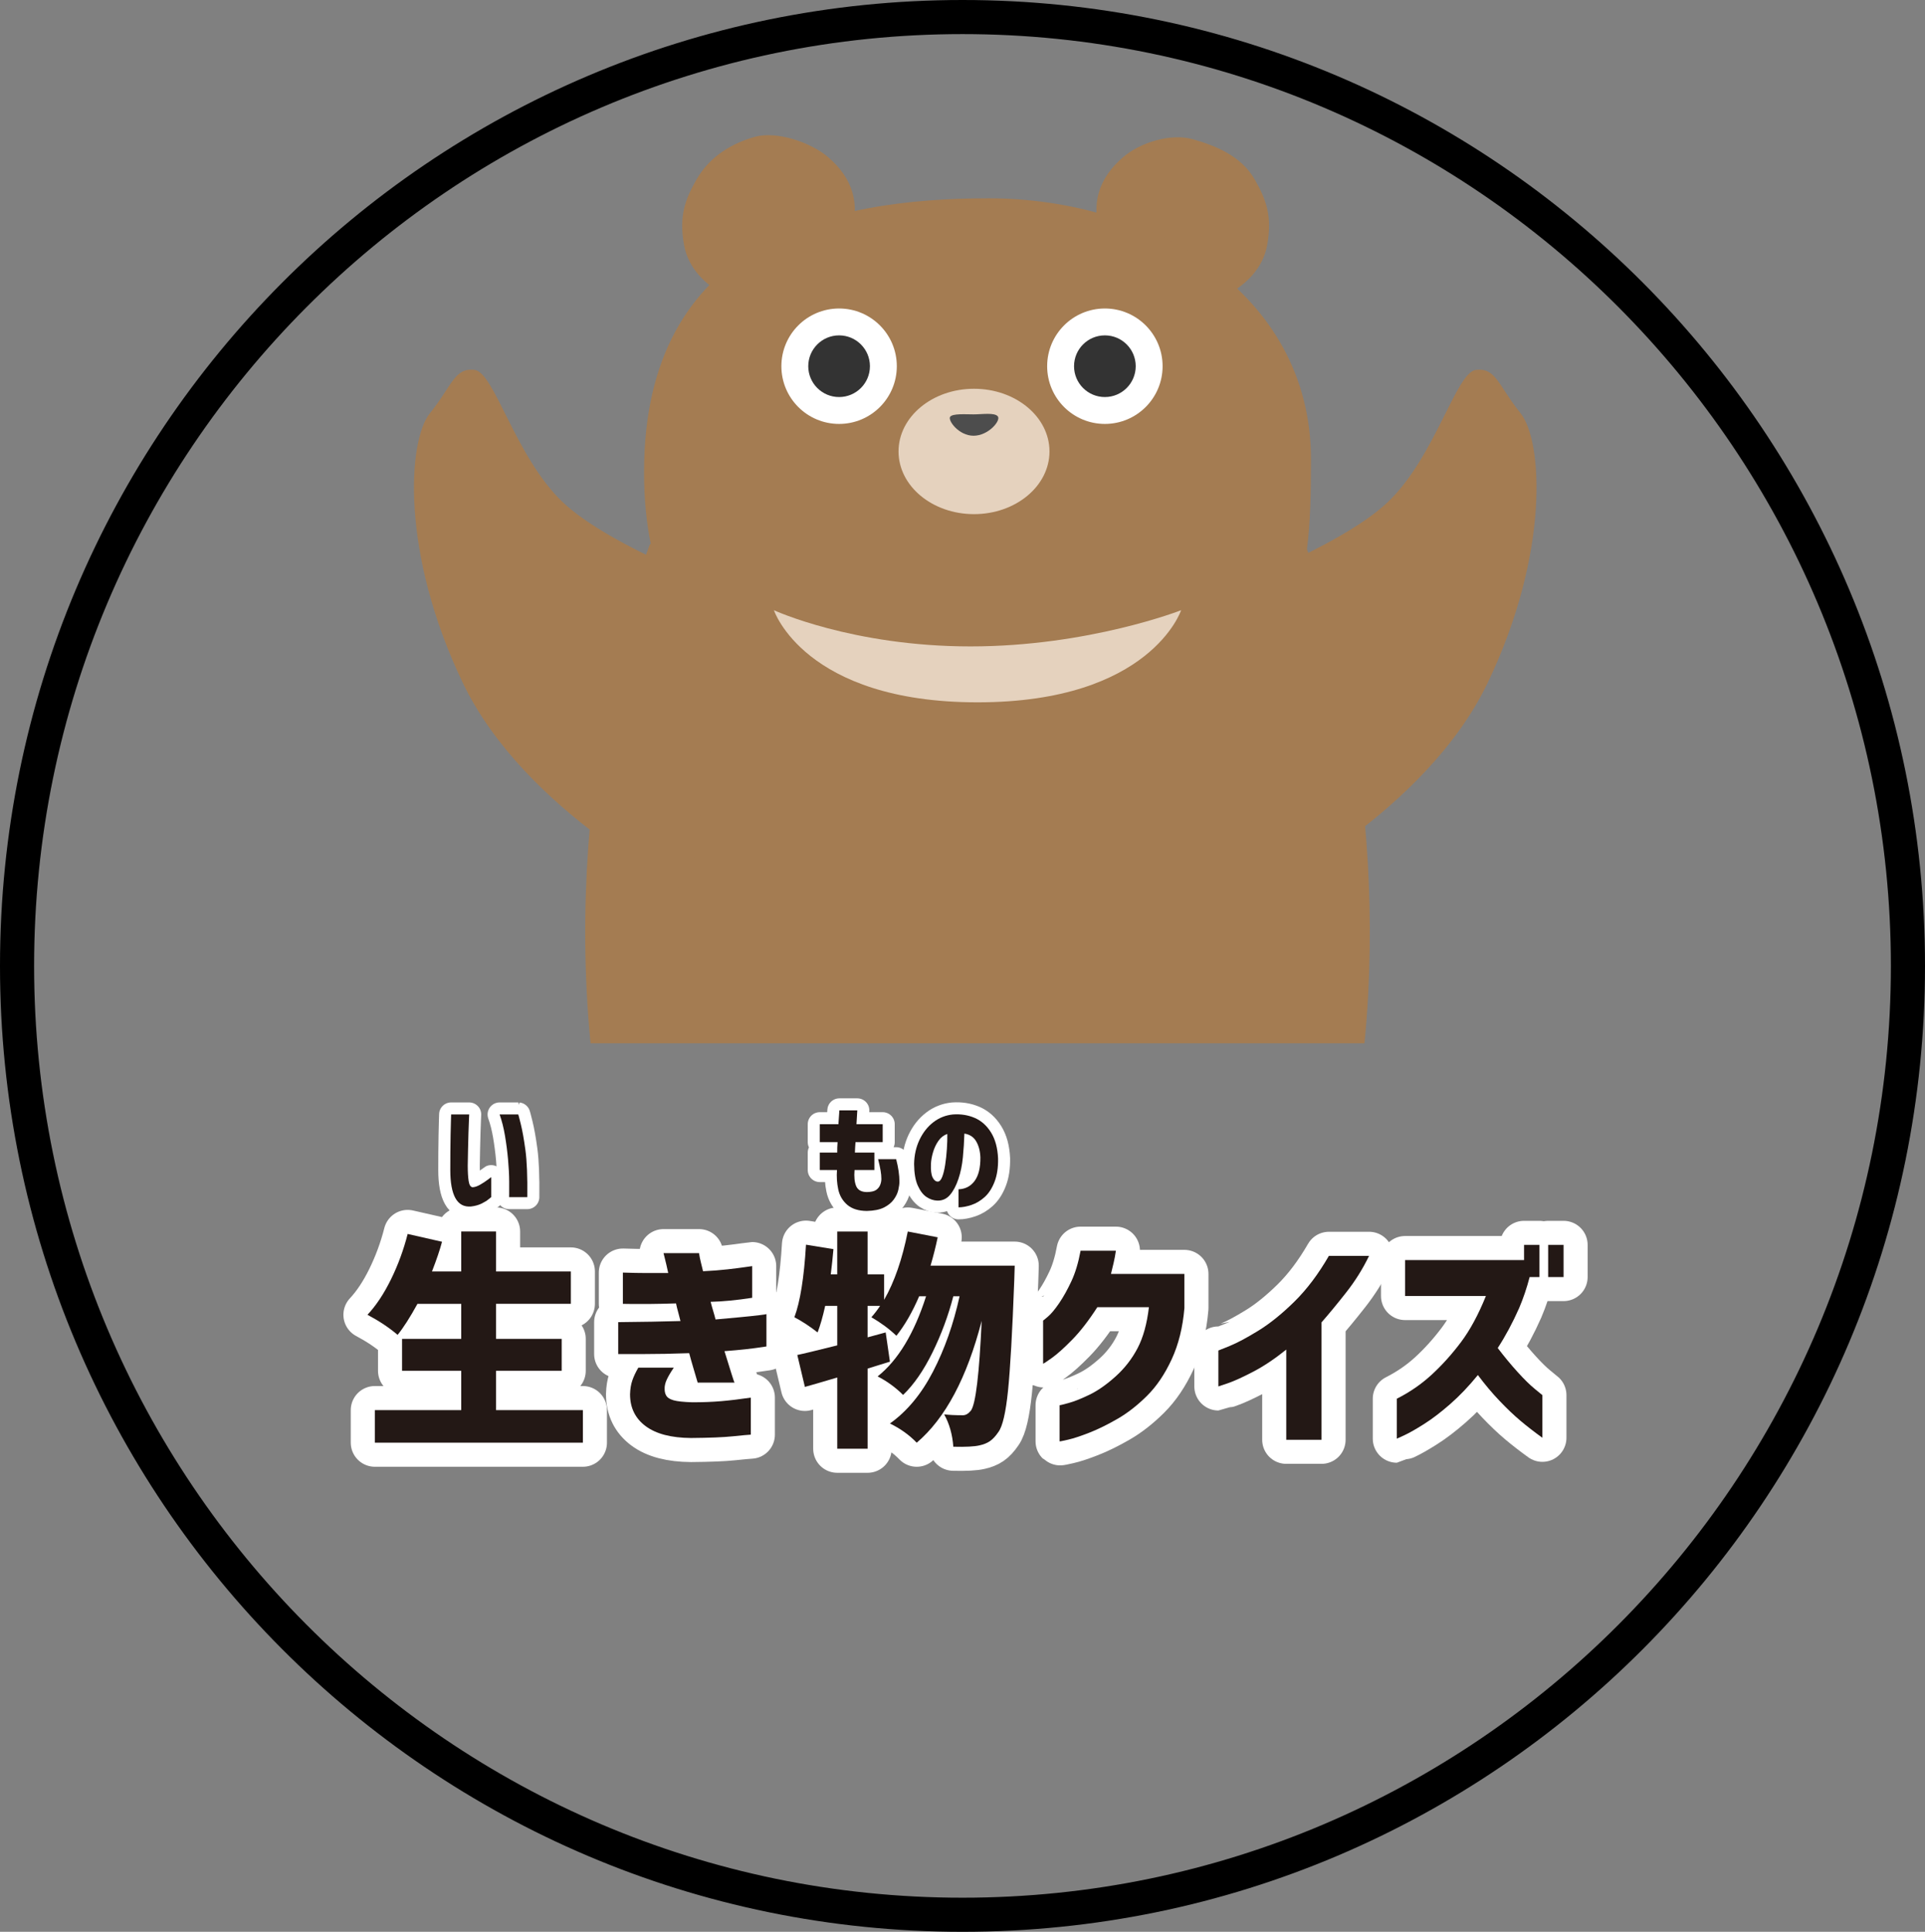 <?xml version="1.0" encoding="UTF-8"?><svg id="_レイヤー_2" xmlns="http://www.w3.org/2000/svg" width="160" height="160.561" viewBox="0 0 160 160.561"><rect x="0" y="0" width="160" height="160.561" fill="#808080" stroke="none"/><defs><style>.cls-1{stroke-linecap:round;stroke-width:4px;}.cls-1,.cls-2{fill:#fff;}.cls-1,.cls-3{stroke:#fff;stroke-linejoin:round;}.cls-3{stroke-width:2px;}.cls-3,.cls-4{fill:none;}.cls-5{fill:#4d4d4d;}.cls-6{fill:#333;}.cls-7{fill:#a47c52;}.cls-8{fill:#231815;}.cls-9{fill:#e5d2be;}</style></defs><g id="A"><path d="m80,2.834c42.549,0,77.165,34.742,77.165,77.446s-34.616,77.446-77.165,77.446S2.835,122.984,2.835,80.28,37.451,2.834,80,2.834m0-2.834C35.817,0,0,35.943,0,80.28c0,44.338,35.817,80.28,80,80.28,44.183,0,80-35.942,80-80.28C160,35.943,124.183,0,80,0h0Z"/><path class="cls-7" d="m91.482,19.486c-.84-2.543-.161-4.69,1.875-6.43,1.436-1.227,3.97-2.001,5.786-1.483,1.737.496,3.987,1.313,5.153,3.356.946,1.659,1.47,3.041,1.023,5.47-.346,1.878-1.76,3.307-3.467,4.163l-10.369-5.076Z"/><path class="cls-7" d="m70.701,19.486c.84-2.543.161-4.69-1.875-6.43-1.436-1.227-4.288-2.196-6.105-1.678-1.737.496-3.669,1.507-4.835,3.55-.946,1.659-1.47,3.041-1.023,5.47.346,1.878,1.76,3.307,3.467,4.163l10.369-5.076Z"/><path class="cls-7" d="m113.412,86.711c2.076-21.335-3.748-38.274-4.783-41.074.288-2.202.336-4.688.336-7.466,0-13.908-13.421-21.688-26.794-21.688s-28.639,3.503-28.639,22.759c0,2.246.2,4.223.563,5.981h-.07s-7.214,18.11-4.94,41.489h64.327Z"/><circle class="cls-2" cx="91.834" cy="30.437" r="4.797"/><circle class="cls-6" cx="91.834" cy="30.437" r="2.563"/><circle class="cls-2" cx="69.743" cy="30.437" r="4.797"/><circle class="cls-6" cx="69.743" cy="30.437" r="2.563"/><path class="cls-9" d="m64.327,50.718s6.517,3.008,16.339,3.008,17.504-3.008,17.504-3.008c0,0-2.529,7.655-16.922,7.655s-16.922-7.655-16.922-7.655Z"/><ellipse class="cls-9" cx="80.957" cy="37.522" rx="6.273" ry="5.21"/><path class="cls-5" d="m80.92,34.44c.71,0,1.751-.17,2.018.17s-.778,1.605-2.018,1.605-2.146-1.276-1.951-1.568,1.298-.207,1.951-.207Z"/><path class="cls-7" d="m61.036,49.271l-3.824,24.947s-13.582-6.672-18.751-17.476c-5.169-10.804-4.568-20.119-2.723-22.403,1.845-2.284,2.02-3.777,3.689-3.601,1.669.176,3.375,7.203,7.327,10.98,3.953,3.777,14.281,7.554,14.281,7.554Z"/><path class="cls-7" d="m101.081,49.271l3.824,24.947s13.582-6.672,18.751-17.476c5.169-10.804,4.568-20.119,2.723-22.403-1.845-2.284-2.02-3.777-3.689-3.601s-3.375,7.203-7.327,10.98c-3.953,3.777-14.281,7.554-14.281,7.554Z"/><path class="cls-4" d="m50.089,69.762s-6.458-2.216-11.628-13.021c-5.169-10.804-4.568-20.119-2.723-22.403,1.845-2.284,2.02-3.777,3.689-3.601,1.669.176,3.375,7.203,7.327,10.98,3.953,3.777,7.198,4.519,7.198,4.519"/><path class="cls-4" d="m112.029,69.762s6.458-2.216,11.628-13.021c5.169-10.804,4.568-20.119,2.723-22.403-1.845-2.284-2.02-3.777-3.689-3.601s-3.375,7.203-7.327,10.98c-3.953,3.777-7.198,4.519-7.198,4.519"/><path class="cls-1" d="m41.23,117.199h7.218v2.709h-17.293v-2.709h7.181v-3.266h-4.917v-2.653h4.917v-2.913h-3.637c-.619,1.126-1.169,1.985-1.651,2.579-.693-.594-1.528-1.15-2.505-1.67.717-.767,1.37-1.75,1.958-2.95.587-1.2,1.048-2.455,1.382-3.767l2.857.649c-.173.656-.452,1.479-.835,2.468h2.431v-3.321h2.895v3.321h6.216v2.69h-6.216v2.913h5.455v2.653h-5.455v3.266Z"/><path class="cls-1" d="m51.773,105.769c.754.025,1.401.037,1.939.037h1.828c-.111-.52-.204-.921-.278-1.206-.074-.284-.111-.433-.111-.445h2.95c.037.248.086.495.148.742.062.248.124.501.186.761.754-.037,1.432-.089,2.032-.158.6-.068,1.088-.13,1.466-.186.377-.056.572-.083.584-.083v2.635c-1.287.198-2.437.31-3.451.334.062.248.13.492.204.733s.142.486.204.733c.692-.062,1.367-.124,2.022-.186.655-.062,1.188-.117,1.596-.167.408-.049.612-.08.612-.093v2.69c-.644.099-1.222.176-1.735.232-.514.056-1.098.108-1.753.158.247.804.445,1.441.594,1.911.148.47.229.705.241.705h-3.062c-.111-.383-.229-.782-.353-1.197-.124-.414-.241-.832-.353-1.252-.681.025-1.349.043-2.004.056-.656.013-1.28.019-1.874.019h-2.022v-2.653c1.101-.012,2.032-.024,2.792-.037.761-.012,1.555-.031,2.384-.056-.062-.26-.127-.51-.195-.751-.068-.241-.127-.479-.176-.714-.804.025-1.525.041-2.162.046-.637.006-1.169.006-1.596,0-.427-.006-.646-.009-.659-.009v-2.598Zm1.28,7.904h2.95c-.26.384-.455.714-.584.993s-.189.542-.176.789c0,.223.049.412.148.566.099.155.297.275.594.362.297.087.816.143,1.559.167.866,0,1.664-.031,2.394-.093.729-.062,1.552-.161,2.468-.297v3.08c-.248.012-.751.059-1.512.139-.761.08-1.915.126-3.46.139-1.646-.013-2.901-.34-3.767-.983-.866-.643-1.299-1.527-1.299-2.653.012-.433.074-.813.186-1.141.111-.328.278-.683.501-1.067Z"/><path class="cls-1" d="m77.345,105.194h6.995c-.013.594-.025.996-.037,1.206-.161,4.305-.334,7.366-.52,9.185s-.452,2.963-.798,3.433c-.235.346-.47.6-.705.761-.235.161-.526.278-.872.353-.421.099-1.145.136-2.171.111-.074-1.015-.328-1.911-.761-2.69.42.05.94.074,1.559.074.235,0,.458-.13.668-.39.396-.557.692-3.043.891-7.459-1.225,4.738-3.024,8.115-5.399,10.131-.619-.644-1.361-1.175-2.227-1.596,1.422-1.014,2.616-2.452,3.581-4.314.965-1.861,1.701-3.949,2.208-6.262h-.52c-.421,1.621-.999,3.179-1.735,4.676-.736,1.497-1.549,2.672-2.44,3.525-.619-.618-1.324-1.132-2.115-1.54,1.694-1.348,3.037-3.568,4.026-6.661h-.575c-.569,1.324-1.2,2.418-1.893,3.284-.594-.569-1.287-1.082-2.078-1.54.272-.309.513-.625.724-.946h-1.039v2.616l1.503-.408.353,2.431c-.161.05-.452.139-.872.269-.421.13-.749.232-.983.306v6.661h-2.523v-5.919c-1.423.421-2.319.681-2.69.779l-.631-2.653c.433-.086,1.54-.353,3.321-.798v-3.284h-1.002c-.198.891-.408,1.627-.631,2.208-.668-.52-1.312-.94-1.93-1.262.482-1.286.804-3.296.965-6.03l2.282.371c-.062.705-.136,1.404-.223,2.097h.538v-3.562h2.523v3.562h1.373v2.115c.854-1.484,1.509-3.377,1.967-5.678l2.486.482c-.161.767-.359,1.553-.594,2.356Z"/><path class="cls-1" d="m92.749,103.951c-.05.347-.111.681-.186,1.002-.074.322-.148.631-.223.928h6.104v2.839c-.136,1.608-.489,3.028-1.058,4.258-.569,1.231-1.252,2.242-2.05,3.034-.798.792-1.614,1.429-2.449,1.911s-1.614.866-2.338,1.15c-.724.284-1.314.479-1.772.584-.458.105-.693.151-.705.139v-3.006c.012.013.256-.046.733-.176.476-.13,1.061-.362,1.753-.696.692-.334,1.416-.841,2.171-1.521.754-.68,1.364-1.466,1.828-2.356s.776-2.022.937-3.396h-4.286c-.718,1.113-1.417,2.017-2.097,2.709-.681.693-1.247,1.2-1.698,1.521-.452.322-.69.477-.714.464v-3.581c.012,0,.151-.114.417-.343.266-.229.572-.597.918-1.104.346-.507.683-1.11,1.011-1.809.328-.699.584-1.549.77-2.551h2.932Z"/><path class="cls-1" d="m113.794,104.377c-.52,1.076-1.154,2.091-1.902,3.043-.749.953-1.432,1.781-2.05,2.486v9.76h-2.932v-7.496c-.953.767-1.868,1.379-2.746,1.837-.878.458-1.577.776-2.097.956-.52.18-.786.269-.798.269v-2.987c.012,0,.328-.126.946-.38.618-.253,1.407-.674,2.366-1.262.958-.587,1.958-1.392,2.997-2.412s1.998-2.292,2.876-3.813h3.34Z"/><path class="cls-1" d="m116.785,107.717v-2.987h9.89v-1.262h1.28v2.672h-.816c-.235.903-.526,1.763-.872,2.579-.544,1.225-1.138,2.332-1.781,3.321.557.73,1.11,1.398,1.661,2.004.55.606,1.026,1.073,1.429,1.401.402.328.609.498.622.51v3.544c-.668-.482-1.274-.952-1.818-1.41-.544-.458-1.126-1.011-1.744-1.661-.619-.649-1.219-1.364-1.8-2.143-.755.928-1.525,1.735-2.31,2.421-.786.687-1.512,1.24-2.18,1.661s-1.206.727-1.614.918c-.408.191-.619.288-.631.288v-3.321c1.076-.544,2.044-1.212,2.904-2.004.859-.792,1.667-1.688,2.421-2.69.754-1.002,1.447-2.282,2.078-3.841h-6.717Zm11.894-1.577v-2.672h1.28v2.672h-1.28Z"/><path class="cls-8" d="m41.23,117.199h7.218v2.709h-17.293v-2.709h7.181v-3.266h-4.917v-2.653h4.917v-2.913h-3.637c-.619,1.126-1.169,1.985-1.651,2.579-.693-.594-1.528-1.15-2.505-1.67.717-.767,1.37-1.75,1.958-2.95.587-1.2,1.048-2.455,1.382-3.767l2.857.649c-.173.656-.452,1.479-.835,2.468h2.431v-3.321h2.895v3.321h6.216v2.69h-6.216v2.913h5.455v2.653h-5.455v3.266Z"/><path class="cls-8" d="m51.773,105.769c.754.025,1.401.037,1.939.037h1.828c-.111-.52-.204-.921-.278-1.206-.074-.284-.111-.433-.111-.445h2.95c.037.248.086.495.148.742.062.248.124.501.186.761.754-.037,1.432-.089,2.032-.158.6-.068,1.088-.13,1.466-.186.377-.056.572-.083.584-.083v2.635c-1.287.198-2.437.31-3.451.334.062.248.13.492.204.733s.142.486.204.733c.692-.062,1.367-.124,2.022-.186.655-.062,1.188-.117,1.596-.167.408-.049.612-.08.612-.093v2.69c-.644.099-1.222.176-1.735.232-.514.056-1.098.108-1.753.158.247.804.445,1.441.594,1.911.148.47.229.705.241.705h-3.062c-.111-.383-.229-.782-.353-1.197-.124-.414-.241-.832-.353-1.252-.681.025-1.349.043-2.004.056-.656.013-1.28.019-1.874.019h-2.022v-2.653c1.101-.012,2.032-.024,2.792-.037.761-.012,1.555-.031,2.384-.056-.062-.26-.127-.51-.195-.751-.068-.241-.127-.479-.176-.714-.804.025-1.525.041-2.162.046-.637.006-1.169.006-1.596,0-.427-.006-.646-.009-.659-.009v-2.598Zm1.28,7.904h2.95c-.26.384-.455.714-.584.993s-.189.542-.176.789c0,.223.049.412.148.566.099.155.297.275.594.362.297.087.816.143,1.559.167.866,0,1.664-.031,2.394-.093.729-.062,1.552-.161,2.468-.297v3.08c-.248.012-.751.059-1.512.139-.761.08-1.915.126-3.46.139-1.646-.013-2.901-.34-3.767-.983-.866-.643-1.299-1.527-1.299-2.653.012-.433.074-.813.186-1.141.111-.328.278-.683.501-1.067Z"/><path class="cls-8" d="m77.345,105.194h6.995c-.013.594-.025.996-.037,1.206-.161,4.305-.334,7.366-.52,9.185s-.452,2.963-.798,3.433c-.235.346-.47.6-.705.761-.235.161-.526.278-.872.353-.421.099-1.145.136-2.171.111-.074-1.015-.328-1.911-.761-2.69.42.05.94.074,1.559.074.235,0,.458-.13.668-.39.396-.557.692-3.043.891-7.459-1.225,4.738-3.024,8.115-5.399,10.131-.619-.644-1.361-1.175-2.227-1.596,1.422-1.014,2.616-2.452,3.581-4.314.965-1.861,1.701-3.949,2.208-6.262h-.52c-.421,1.621-.999,3.179-1.735,4.676-.736,1.497-1.549,2.672-2.44,3.525-.619-.618-1.324-1.132-2.115-1.54,1.694-1.348,3.037-3.568,4.026-6.661h-.575c-.569,1.324-1.2,2.418-1.893,3.284-.594-.569-1.287-1.082-2.078-1.54.272-.309.513-.625.724-.946h-1.039v2.616l1.503-.408.353,2.431c-.161.05-.452.139-.872.269-.421.13-.749.232-.983.306v6.661h-2.523v-5.919c-1.423.421-2.319.681-2.69.779l-.631-2.653c.433-.086,1.54-.353,3.321-.798v-3.284h-1.002c-.198.891-.408,1.627-.631,2.208-.668-.52-1.312-.94-1.93-1.262.482-1.286.804-3.296.965-6.03l2.282.371c-.062.705-.136,1.404-.223,2.097h.538v-3.562h2.523v3.562h1.373v2.115c.854-1.484,1.509-3.377,1.967-5.678l2.486.482c-.161.767-.359,1.553-.594,2.356Z"/><path class="cls-8" d="m92.749,103.951c-.05.347-.111.681-.186,1.002-.074.322-.148.631-.223.928h6.104v2.839c-.136,1.608-.489,3.028-1.058,4.258-.569,1.231-1.252,2.242-2.05,3.034-.798.792-1.614,1.429-2.449,1.911s-1.614.866-2.338,1.15c-.724.284-1.314.479-1.772.584-.458.105-.693.151-.705.139v-3.006c.012.013.256-.046.733-.176.476-.13,1.061-.362,1.753-.696.692-.334,1.416-.841,2.171-1.521.754-.68,1.364-1.466,1.828-2.356s.776-2.022.937-3.396h-4.286c-.718,1.113-1.417,2.017-2.097,2.709-.681.693-1.247,1.2-1.698,1.521-.452.322-.69.477-.714.464v-3.581c.012,0,.151-.114.417-.343.266-.229.572-.597.918-1.104.346-.507.683-1.11,1.011-1.809.328-.699.584-1.549.77-2.551h2.932Z"/><path class="cls-8" d="m113.794,104.377c-.52,1.076-1.154,2.091-1.902,3.043-.749.953-1.432,1.781-2.05,2.486v9.76h-2.932v-7.496c-.953.767-1.868,1.379-2.746,1.837-.878.458-1.577.776-2.097.956-.52.18-.786.269-.798.269v-2.987c.012,0,.328-.126.946-.38.618-.253,1.407-.674,2.366-1.262.958-.587,1.958-1.392,2.997-2.412s1.998-2.292,2.876-3.813h3.34Z"/><path class="cls-8" d="m116.785,107.717v-2.987h9.89v-1.262h1.28v2.672h-.816c-.235.903-.526,1.763-.872,2.579-.544,1.225-1.138,2.332-1.781,3.321.557.73,1.11,1.398,1.661,2.004.55.606,1.026,1.073,1.429,1.401.402.328.609.498.622.51v3.544c-.668-.482-1.274-.952-1.818-1.41-.544-.458-1.126-1.011-1.744-1.661-.619-.649-1.219-1.364-1.8-2.143-.755.928-1.525,1.735-2.31,2.421-.786.687-1.512,1.24-2.18,1.661s-1.206.727-1.614.918c-.408.191-.619.288-.631.288v-3.321c1.076-.544,2.044-1.212,2.904-2.004.859-.792,1.667-1.688,2.421-2.69.754-1.002,1.447-2.282,2.078-3.841h-6.717Zm11.894-1.577v-2.672h1.28v2.672h-1.28Z"/><path d="m37.497,92.627h1.5c0,.013-.007.162-.02.445-.013.283-.027.645-.04,1.085s-.025.902-.035,1.385c-.01.483-.019.928-.025,1.335,0,.527.025.953.075,1.28s.158.5.325.52c.187-.007.398-.078.635-.215.237-.136.445-.273.625-.41.18-.136.276-.208.29-.215v1.66c-.007,0-.079.058-.215.175-.137.116-.33.236-.58.36-.25.123-.545.205-.885.245-.58.046-1.012-.185-1.295-.695s-.425-1.288-.425-2.335c0-.427.001-.902.005-1.425.003-.523.01-1.027.02-1.51.01-.483.02-.882.03-1.195.01-.313.015-.477.015-.49Zm4.03,0h1.55c.006,0,.077.269.21.805.133.537.262,1.257.385,2.16.123.903.175,2.205.155,3.905h-1.51c0-.013.002-.092.005-.235.003-.143.003-.495,0-1.055-.003-.56-.035-1.173-.095-1.84-.06-.667-.145-1.325-.255-1.975-.11-.65-.258-1.238-.445-1.765Z"/><path d="m69.617,94.927h-1.48v-1.49h1.55c.026-.347.053-.73.08-1.15h1.49c-.027.42-.05.803-.07,1.15h2.18v1.49h-2.26c-.014.147-.023.293-.03.44-.007.147-.014.29-.02.43h1.62v1.45h-1.65c-.047.567-.001,1.012.135,1.335.136.323.431.489.885.495.354-.006.608-.063.765-.17.156-.106.27-.243.34-.41s.105-.34.105-.52c0-.207-.021-.437-.065-.69s-.112-.567-.205-.94h1.5c.18.7.27,1.32.27,1.86,0,.187-.03.415-.09.685s-.187.538-.38.805c-.194.267-.467.488-.82.665-.354.177-.827.271-1.42.285-.7-.007-1.243-.178-1.63-.515-.387-.337-.635-.763-.745-1.28s-.145-1.052-.105-1.605h-1.43v-1.45h1.45c0-.14.001-.283.005-.43.003-.146.012-.293.025-.44Z"/><path d="m81.487,96.197c-.02-.527-.137-.972-.35-1.335s-.54-.578-.98-.645c-.02.647-.062,1.3-.125,1.96s-.188,1.267-.375,1.82-.42.993-.7,1.32c-.28.327-.634.483-1.06.47-.313-.013-.612-.115-.895-.305-.284-.19-.523-.505-.72-.945-.197-.44-.298-1.037-.305-1.79.013-.74.163-1.412.45-2.015.287-.603.67-1.09,1.15-1.46.48-.37,1.023-.585,1.63-.645.653-.047,1.255.049,1.805.285.55.237,1.002.638,1.355,1.205.354.567.55,1.29.59,2.17.013.753-.085,1.4-.295,1.94s-.483.962-.82,1.265c-.336.303-.702.522-1.095.655-.394.133-.753.2-1.08.2v-1.5c.566-.02,1.013-.251,1.34-.695s.487-1.095.48-1.955Zm-3.56,2.01c.153.007.282-.123.385-.39.103-.266.187-.608.25-1.025.063-.417.11-.852.14-1.305.03-.453.042-.867.035-1.24-.293.1-.539.29-.735.57-.197.28-.347.595-.45.945-.104.35-.162.678-.175.985-.02.5.023.865.13,1.095s.247.352.42.365Z"/><path class="cls-3" d="m37.497,92.627h1.5c0,.013-.007.162-.02.445-.013.283-.027.645-.04,1.085s-.025.902-.035,1.385c-.01.483-.019.928-.025,1.335,0,.527.025.953.075,1.28s.158.5.325.52c.187-.007.398-.078.635-.215.237-.136.445-.273.625-.41.18-.136.276-.208.29-.215v1.66c-.007,0-.079.058-.215.175-.137.116-.33.236-.58.36-.25.123-.545.205-.885.245-.58.046-1.012-.185-1.295-.695s-.425-1.288-.425-2.335c0-.427.001-.902.005-1.425.003-.523.01-1.027.02-1.51.01-.483.02-.882.03-1.195.01-.313.015-.477.015-.49Zm4.03,0h1.55c.006,0,.077.269.21.805.133.537.262,1.257.385,2.16.123.903.175,2.205.155,3.905h-1.51c0-.013.002-.092.005-.235.003-.143.003-.495,0-1.055-.003-.56-.035-1.173-.095-1.84-.06-.667-.145-1.325-.255-1.975-.11-.65-.258-1.238-.445-1.765Z"/><path class="cls-3" d="m69.617,94.927h-1.48v-1.49h1.55c.026-.347.053-.73.08-1.15h1.49c-.027.42-.05.803-.07,1.15h2.18v1.49h-2.26c-.014.147-.023.293-.03.44-.007.147-.014.29-.02.43h1.62v1.45h-1.65c-.047.567-.001,1.012.135,1.335.136.323.431.489.885.495.354-.006.608-.063.765-.17.156-.106.27-.243.34-.41s.105-.34.105-.52c0-.207-.021-.437-.065-.69s-.112-.567-.205-.94h1.5c.18.7.27,1.32.27,1.86,0,.187-.03.415-.09.685s-.187.538-.38.805c-.194.267-.467.488-.82.665-.354.177-.827.271-1.42.285-.7-.007-1.243-.178-1.63-.515-.387-.337-.635-.763-.745-1.28s-.145-1.052-.105-1.605h-1.43v-1.45h1.45c0-.14.001-.283.005-.43.003-.146.012-.293.025-.44Z"/><path class="cls-3" d="m81.487,96.197c-.02-.527-.137-.972-.35-1.335s-.54-.578-.98-.645c-.02.647-.062,1.3-.125,1.96s-.188,1.267-.375,1.82-.42.993-.7,1.32c-.28.327-.634.483-1.06.47-.313-.013-.612-.115-.895-.305-.284-.19-.523-.505-.72-.945-.197-.44-.298-1.037-.305-1.79.013-.74.163-1.412.45-2.015.287-.603.67-1.09,1.15-1.46.48-.37,1.023-.585,1.63-.645.653-.047,1.255.049,1.805.285.55.237,1.002.638,1.355,1.205.354.567.55,1.29.59,2.17.013.753-.085,1.4-.295,1.94s-.483.962-.82,1.265c-.336.303-.702.522-1.095.655-.394.133-.753.2-1.08.2v-1.5c.566-.02,1.013-.251,1.34-.695s.487-1.095.48-1.955Zm-3.56,2.01c.153.007.282-.123.385-.39.103-.266.187-.608.25-1.025.063-.417.11-.852.14-1.305.03-.453.042-.867.035-1.24-.293.1-.539.29-.735.57-.197.28-.347.595-.45.945-.104.35-.162.678-.175.985-.02.5.023.865.13,1.095s.247.352.42.365Z"/><path class="cls-8" d="m37.497,92.627h1.5c0,.013-.007.162-.02.445-.013.283-.027.645-.04,1.085s-.025.902-.035,1.385c-.01.483-.019.928-.025,1.335,0,.527.025.953.075,1.28s.158.5.325.52c.187-.007.398-.078.635-.215.237-.136.445-.273.625-.41.18-.136.276-.208.29-.215v1.66c-.007,0-.079.058-.215.175-.137.116-.33.236-.58.36-.25.123-.545.205-.885.245-.58.046-1.012-.185-1.295-.695s-.425-1.288-.425-2.335c0-.427.001-.902.005-1.425.003-.523.01-1.027.02-1.51.01-.483.02-.882.03-1.195.01-.313.015-.477.015-.49Zm4.03,0h1.55c.006,0,.077.269.21.805.133.537.262,1.257.385,2.16.123.903.175,2.205.155,3.905h-1.51c0-.013.002-.092.005-.235.003-.143.003-.495,0-1.055-.003-.56-.035-1.173-.095-1.84-.06-.667-.145-1.325-.255-1.975-.11-.65-.258-1.238-.445-1.765Z"/><path class="cls-8" d="m69.617,94.927h-1.48v-1.49h1.55c.026-.347.053-.73.08-1.15h1.49c-.027.42-.05.803-.07,1.15h2.18v1.49h-2.26c-.014.147-.023.293-.03.44-.007.147-.014.29-.02.43h1.62v1.45h-1.65c-.047.567-.001,1.012.135,1.335.136.323.431.489.885.495.354-.006.608-.063.765-.17.156-.106.27-.243.34-.41s.105-.34.105-.52c0-.207-.021-.437-.065-.69s-.112-.567-.205-.94h1.5c.18.7.27,1.32.27,1.86,0,.187-.03.415-.09.685s-.187.538-.38.805c-.194.267-.467.488-.82.665-.354.177-.827.271-1.42.285-.7-.007-1.243-.178-1.63-.515-.387-.337-.635-.763-.745-1.28s-.145-1.052-.105-1.605h-1.43v-1.45h1.45c0-.14.001-.283.005-.43.003-.146.012-.293.025-.44Z"/><path class="cls-8" d="m81.487,96.197c-.02-.527-.137-.972-.35-1.335s-.54-.578-.98-.645c-.02.647-.062,1.3-.125,1.96s-.188,1.267-.375,1.82-.42.993-.7,1.32c-.28.327-.634.483-1.06.47-.313-.013-.612-.115-.895-.305-.284-.19-.523-.505-.72-.945-.197-.44-.298-1.037-.305-1.79.013-.74.163-1.412.45-2.015.287-.603.67-1.09,1.15-1.46.48-.37,1.023-.585,1.63-.645.653-.047,1.255.049,1.805.285.55.237,1.002.638,1.355,1.205.354.567.55,1.29.59,2.17.013.753-.085,1.4-.295,1.94s-.483.962-.82,1.265c-.336.303-.702.522-1.095.655-.394.133-.753.2-1.08.2v-1.5c.566-.02,1.013-.251,1.34-.695s.487-1.095.48-1.955Zm-3.56,2.01c.153.007.282-.123.385-.39.103-.266.187-.608.25-1.025.063-.417.11-.852.14-1.305.03-.453.042-.867.035-1.24-.293.1-.539.29-.735.57-.197.28-.347.595-.45.945-.104.35-.162.678-.175.985-.02.5.023.865.13,1.095s.247.352.42.365Z"/></g></svg>